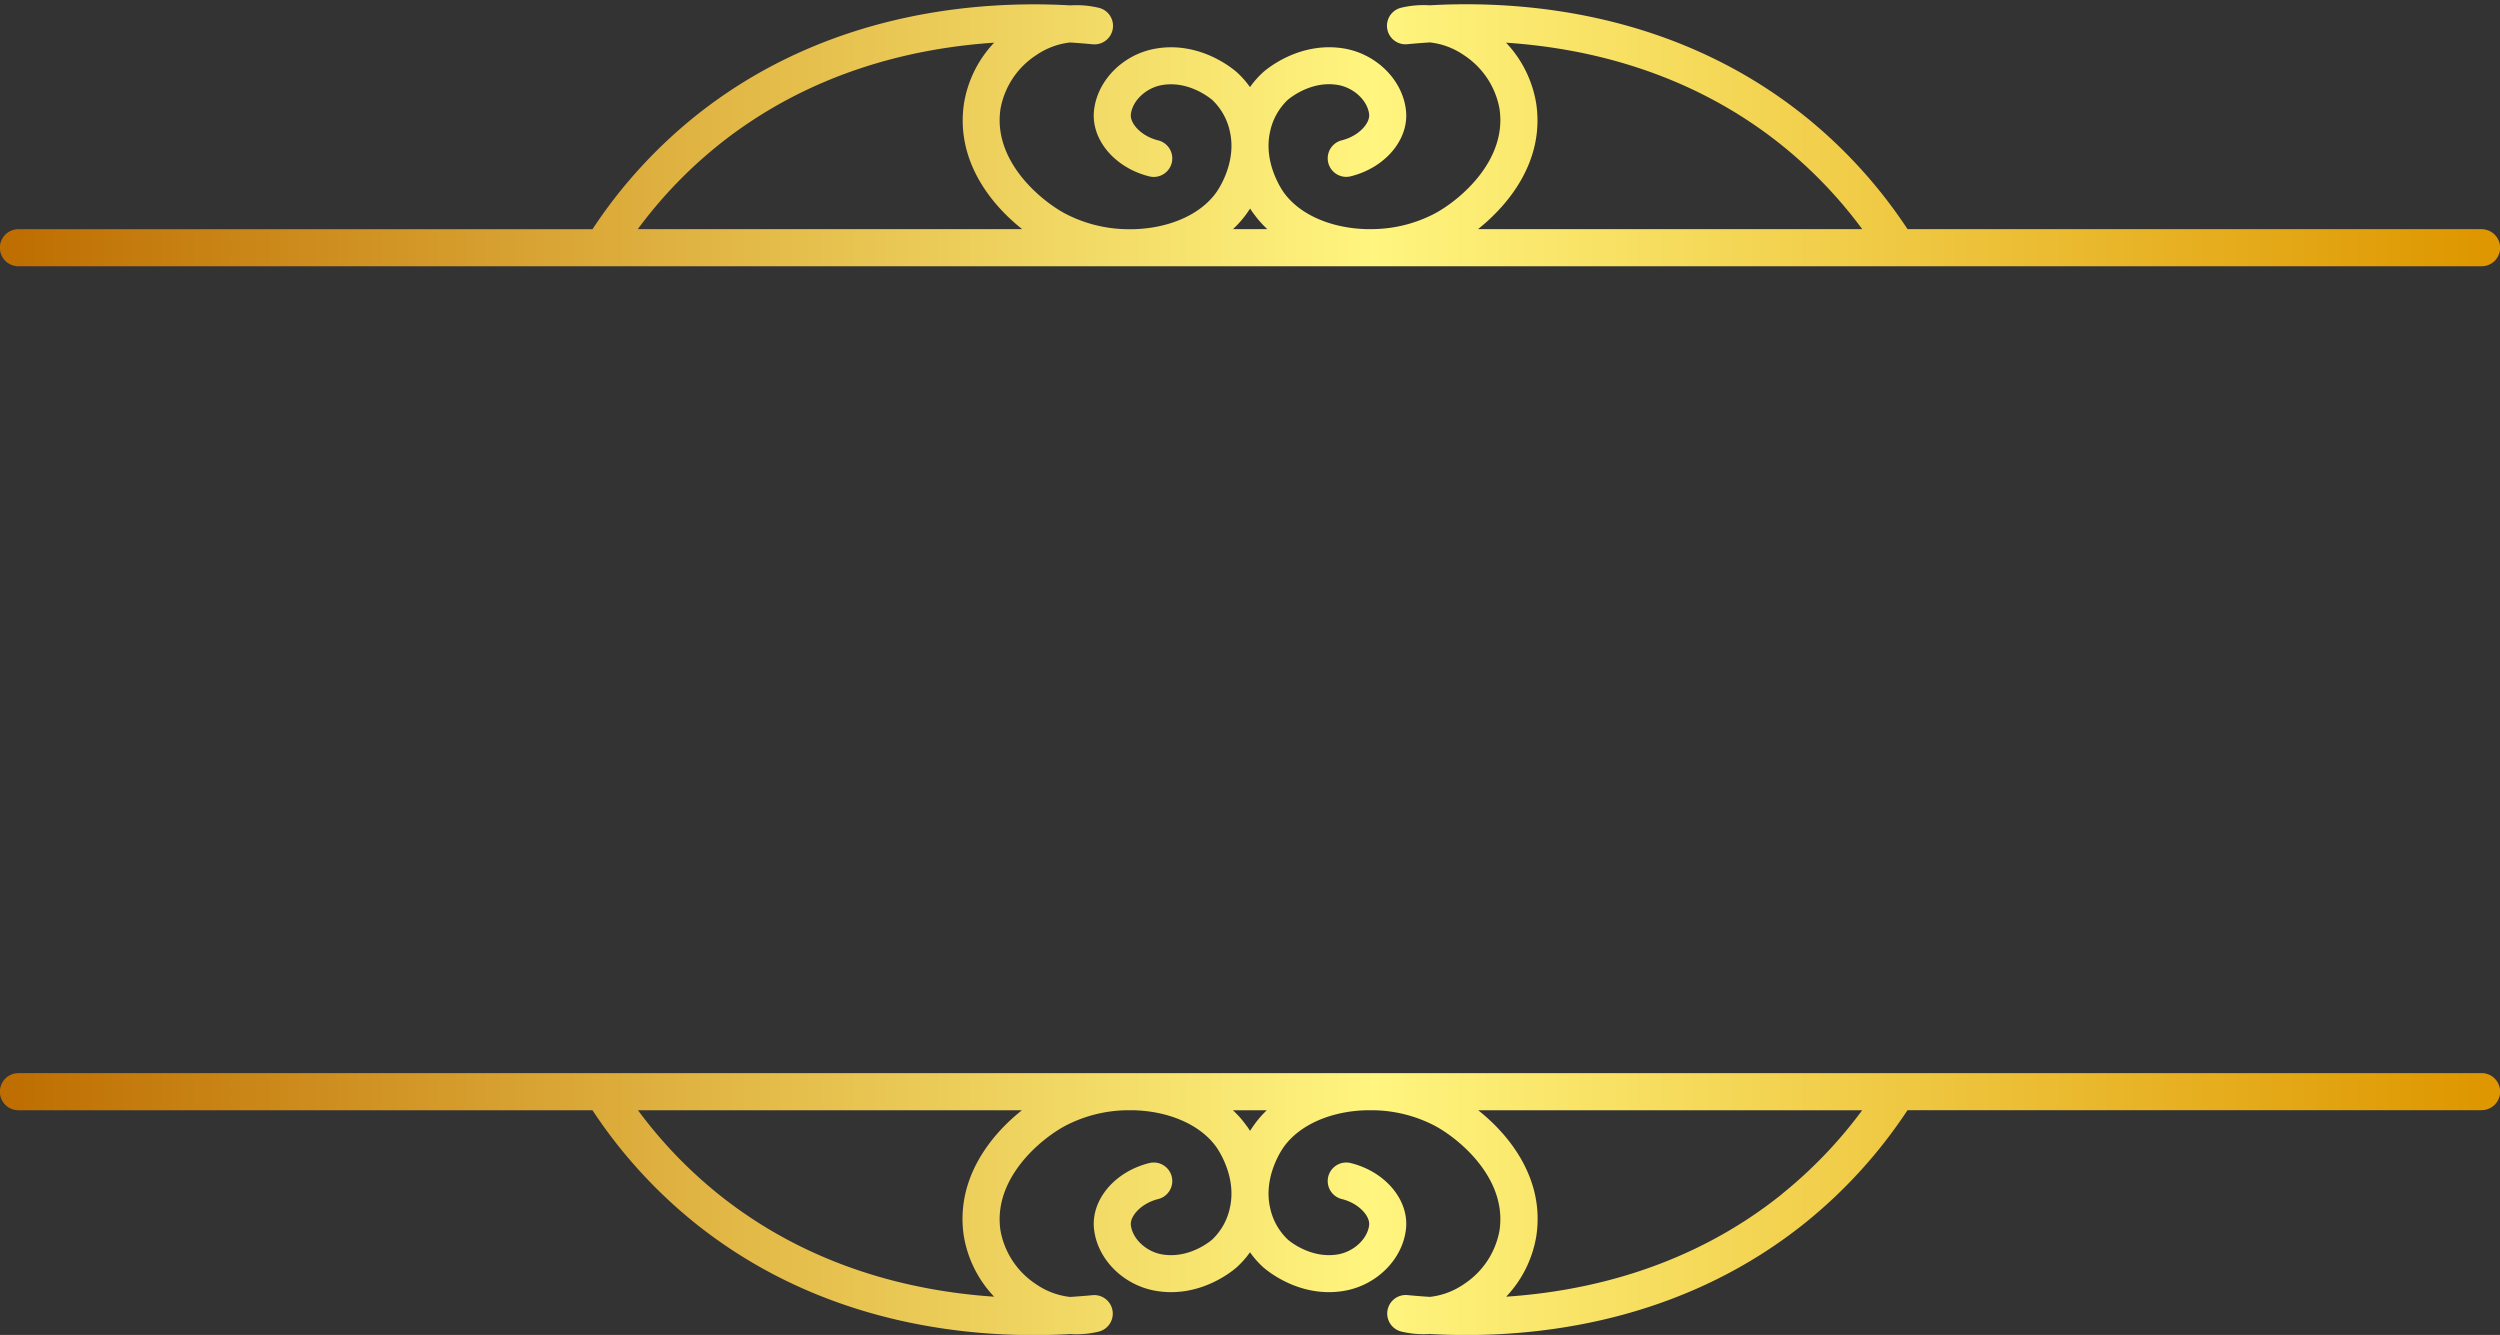 <?xml version="1.0" encoding="UTF-8"?><svg xmlns="http://www.w3.org/2000/svg" xmlns:xlink="http://www.w3.org/1999/xlink" data-name="Layer 1" height="360.0" preserveAspectRatio="xMidYMid meet" version="1.0" viewBox="87.9 69.4 674.2 360.0" width="674.2" zoomAndPan="magnify"><rect x="87.9" y="69.4" width="674.2" height="360.0" fill="#333333" stroke="none"/><defs><linearGradient gradientUnits="userSpaceOnUse" id="a" x1="87.87" x2="762.13" xlink:actuate="onLoad" xlink:show="other" xlink:type="simple" xmlns:xlink="http://www.w3.org/1999/xlink" y1="394.13" y2="394.13"><stop offset="0" stop-color="#be6d00"/><stop offset=".31" stop-color="#e4bc4a"/><stop offset=".55" stop-color="#fff57f"/><stop offset=".99" stop-color="#de9700"/></linearGradient><linearGradient id="b" x1="87.87" x2="762.13" xlink:actuate="onLoad" xlink:href="#a" xlink:show="other" xlink:type="simple" xmlns:xlink="http://www.w3.org/1999/xlink" y1="105.87" y2="105.87"/></defs><path d="M757.13,358.81H92.87a5,5,0,0,0,0,10H247.68a132.9,132.9,0,0,0,27.68,30.45c30.89,24.75,66.25,30.19,91.36,30.19,3.48,0,6.77-.11,9.82-.28a25.61,25.61,0,0,0,7.67-.66,5,5,0,0,0-1.66-9.83c-1.89.18-3.92.35-6.08.48a20,20,0,0,1-9.18-3.45,21.91,21.91,0,0,1-9.58-14.48c-2.07-13.79,10.51-24.48,17.45-28.21a37,37,0,0,1,16.68-4.21h1.68c9.24.21,17.94,3.69,22.39,9.91.57.81,5.58,8.13,3.65,16.48a16.45,16.45,0,0,1-4.77,8.5c-.06.05-5.91,5.24-13.42,4-4.35-.72-8.08-4.2-8.5-7.92-.26-2.36,2.67-5.8,7.29-7a5,5,0,1,0-2.46-9.69c-9.29,2.36-15.64,10-14.76,17.79.92,8.2,8,15.21,16.8,16.66,12.41,2.05,21.46-6.17,21.84-6.53a24.33,24.33,0,0,0,3.42-3.9,24.84,24.84,0,0,0,3.42,3.91c.38.35,9.44,8.57,21.84,6.52,8.81-1.45,15.88-8.46,16.8-16.66.88-7.78-5.47-15.43-14.76-17.79a5,5,0,1,0-2.46,9.69c4.62,1.18,7.55,4.62,7.29,7-.42,3.72-4.15,7.2-8.5,7.92-7.51,1.23-13.36-3.95-13.42-4a16.45,16.45,0,0,1-4.77-8.5c-1.93-8.35,3.08-15.67,3.66-16.48,4.44-6.22,13.13-9.7,22.37-9.91h1.7A37.05,37.05,0,0,1,474.85,373c6.93,3.73,19.51,14.42,17.44,28.21a21.91,21.91,0,0,1-9.58,14.48,20,20,0,0,1-9.18,3.45c-2.16-.13-4.19-.3-6.08-.48a5,5,0,0,0-1.66,9.83,25.61,25.61,0,0,0,7.67.66c3.05.17,6.34.28,9.82.28,25.11,0,60.47-5.44,91.36-30.19a132.9,132.9,0,0,0,27.68-30.45H757.13a5,5,0,0,0,0-10Zm-409.31,43.9A31.11,31.11,0,0,0,356,419.09c-22.18-1.48-49.85-8-74.33-27.63a122.2,122.2,0,0,1-21.72-22.65H363.5C354.73,375.76,345.56,387.62,347.82,402.71ZM426,372.91c-.21.29-.55.8-1,1.46-.4-.66-.75-1.17-1-1.46a27,27,0,0,0-3.61-4.1h9.14A27,27,0,0,0,426,372.91Zm142.42,18.55c-24.48,19.62-52.15,26.15-74.33,27.63a31.11,31.11,0,0,0,8.13-16.38c2.26-15.09-6.91-26.95-15.68-33.9H590.1A122.2,122.2,0,0,1,568.38,391.46Z" fill="url(#a)"/><path d="M757.13,131.19H602.32a132.9,132.9,0,0,0-27.68-30.45C539.47,72.56,498.5,69.41,473.46,70.83a25.94,25.94,0,0,0-7.67.65,5,5,0,0,0,1.66,9.84c1.89-.18,3.92-.35,6.08-.48a20,20,0,0,1,9.18,3.45,21.91,21.91,0,0,1,9.58,14.48c2.07,13.79-10.51,24.48-17.45,28.21a37,37,0,0,1-16.68,4.21h-1.68c-9.24-.21-17.94-3.69-22.39-9.91-.57-.81-5.58-8.13-3.65-16.48a16.45,16.45,0,0,1,4.77-8.5c.06,0,5.91-5.24,13.42-4,4.35.72,8.08,4.2,8.5,7.92.26,2.36-2.67,5.8-7.29,7a5,5,0,1,0,2.46,9.69c9.29-2.36,15.64-10,14.76-17.79-.92-8.2-8-15.21-16.8-16.66-12.41-2-21.46,6.17-21.84,6.53a24.33,24.33,0,0,0-3.42,3.9A24.84,24.84,0,0,0,421.58,89c-.38-.35-9.44-8.57-21.84-6.52-8.81,1.45-15.88,8.46-16.8,16.66-.88,7.78,5.47,15.43,14.76,17.79a5,5,0,1,0,2.46-9.69c-4.62-1.18-7.55-4.62-7.29-7,.42-3.72,4.15-7.2,8.5-7.92,7.51-1.23,13.36,4,13.42,4a16.45,16.45,0,0,1,4.77,8.5c1.93,8.35-3.08,15.67-3.66,16.48-4.44,6.22-13.13,9.7-22.37,9.91h-1.69A37.06,37.06,0,0,1,375.15,127c-6.93-3.73-19.51-14.42-17.44-28.21a21.91,21.91,0,0,1,9.58-14.48,20,20,0,0,1,9.18-3.45c2.16.13,4.19.3,6.08.48a5,5,0,0,0,1.66-9.84,25.94,25.94,0,0,0-7.67-.65c-25-1.41-66,1.73-101.18,29.91a132.9,132.9,0,0,0-27.68,30.45H92.87a5,5,0,0,0,0,10H757.13a5,5,0,0,0,0-10Zm-497.23,0a122.2,122.2,0,0,1,21.72-22.65C306.1,88.92,333.77,82.39,356,80.91a31.11,31.11,0,0,0-8.13,16.38c-2.26,15.09,6.91,26.95,15.68,33.9Zm160.51,0a27.61,27.61,0,0,0,3.63-4.1c.21-.29.55-.8,1-1.45.4.65.75,1.16,1,1.45a27.05,27.05,0,0,0,3.63,4.1Zm66.09,0c8.77-7,17.94-18.81,15.68-33.9a31.11,31.11,0,0,0-8.13-16.38c22.18,1.48,49.85,8,74.33,27.63a122.2,122.2,0,0,1,21.72,22.65Z" fill="url(#b)"/></svg>